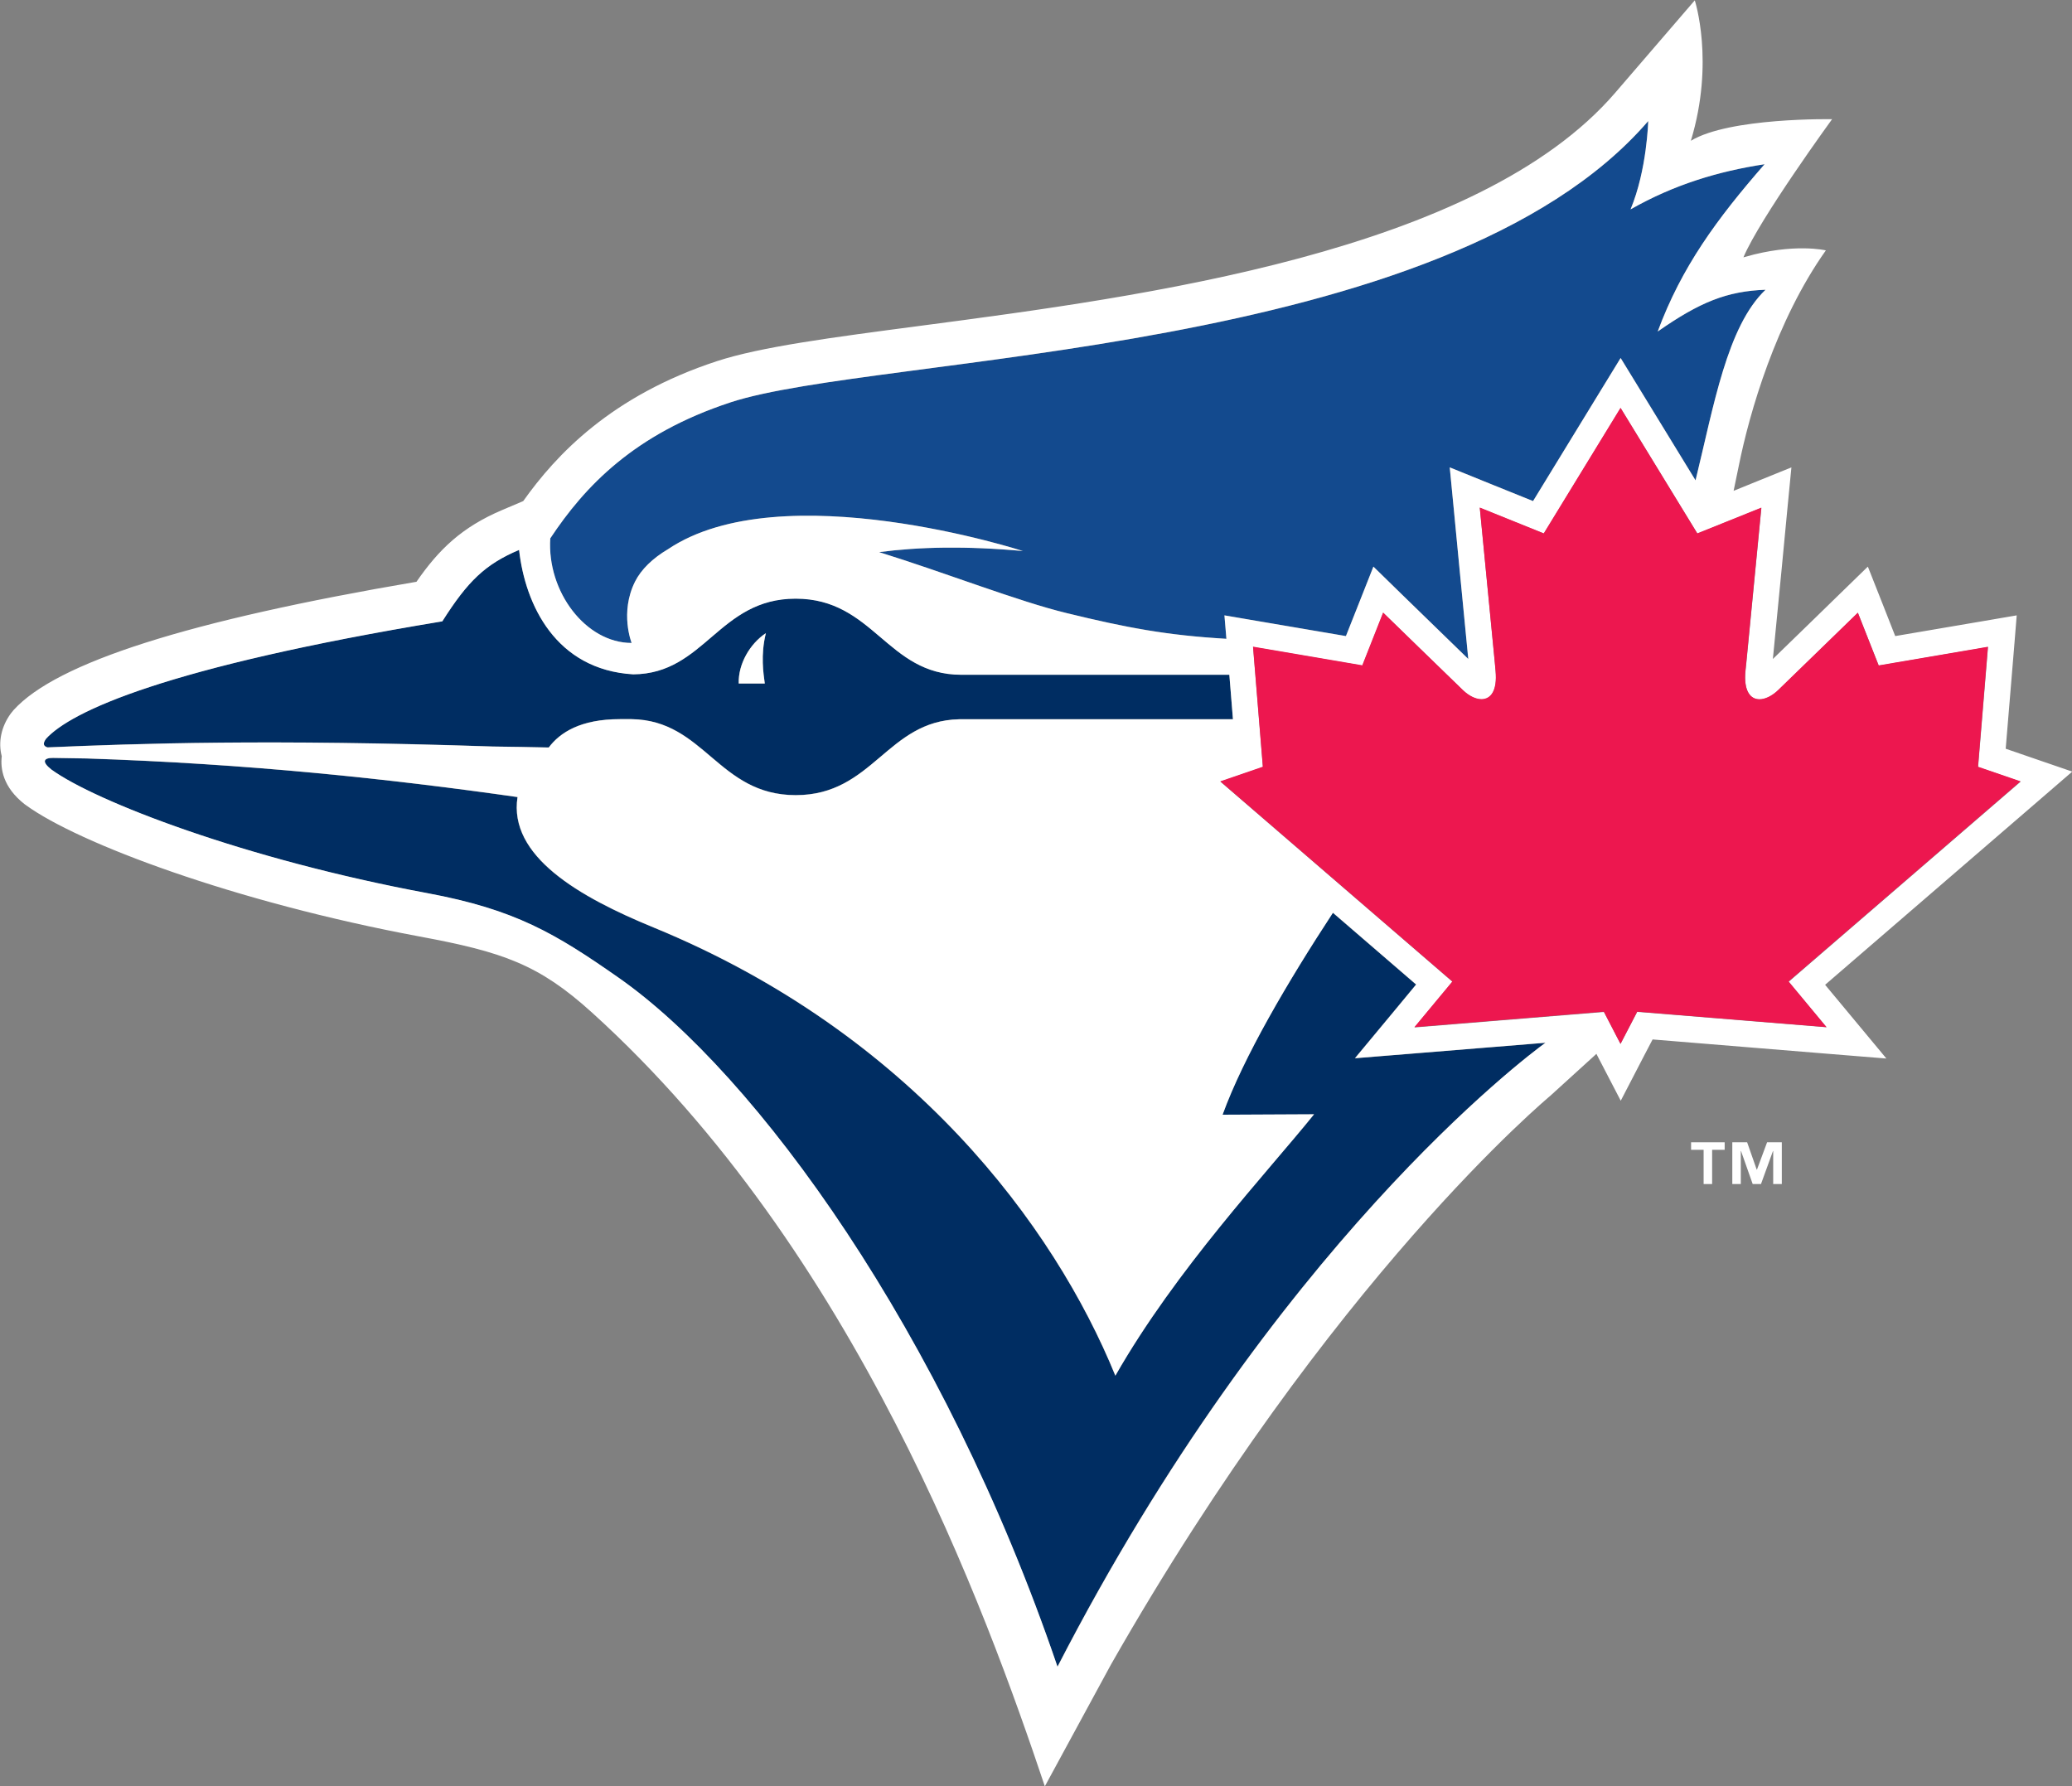 <?xml version="1.0" encoding="UTF-8"?><svg id="Layer_2" xmlns="http://www.w3.org/2000/svg" viewBox="0 0 190 163.78"><rect x="0" y="0" width="190" height="163.78" fill="#808080" stroke="none"/><defs><style>.cls-1{fill:#fff;}.cls-2{fill:#ed174f;}.cls-3{fill:#002d62;}.cls-4{fill:#134a8e;}</style></defs><g id="Layer_1-2"><g id="toronto_blue_jays"><polygon class="cls-1" points="155.07 105.44 156.22 105.44 156.22 108.58 157 108.58 157 105.44 158.15 105.44 158.15 104.75 155.07 104.75 155.07 105.44"/><polygon class="cls-1" points="161.11 107.26 161.09 107.26 160.21 104.75 158.85 104.75 158.85 108.58 159.63 108.58 159.63 105.55 159.65 105.55 160.72 108.58 161.48 108.58 162.58 105.55 162.6 105.55 162.6 108.58 163.39 108.58 163.39 104.75 162.04 104.75 161.11 107.26"/><path class="cls-4" d="M57.92,58.96s-1.1-2.78.31-5.62c.56-1.11,1.62-2.14,3.03-2.98,10.43-7,32.54.17,32.54.17-5.25-.48-9.56-.38-13.19.1,6.17,1.92,12.76,4.52,17.23,5.6,5.5,1.34,9.15,2.02,14.62,2.35l-.18-2.15,3.04.52,8.1,1.38,1.2-3.03,1.32-3.34,2.57,2.51c.06.05,4.03,3.93,6.13,5.96-.37-3.82-1.31-13.54-1.32-13.65l-.38-3.92,3.65,1.48,3.99,1.61,5.99-9.79,2.04-3.33,2.04,3.33,4.83,7.89c1.68-6.85,2.89-14.12,6.42-17.48-3.54.13-6.03,1.13-9.89,3.83,2.19-5.92,5.43-10.31,9.8-15.34-4.24.65-8.3,1.86-12.29,4.14,1.52-3.62,1.62-8.1,1.62-8.1-18.66,21.66-70.69,21.38-84.17,25.8-8.84,2.9-13.37,7.72-16.52,12.47-.31,4.9,3.27,9.59,7.46,9.59Z"/><polygon class="cls-3" points="133.19 90.01 129.71 94.2 133.19 90.01 133.19 90.01"/><path class="cls-3" d="M124.24,97.05l3.64-4.38,1.97-2.38-7.63-6.58c-4.15,6.33-8.19,13.21-10.12,18.52l8.39-.04c-4.31,5.34-12.63,14.18-18.22,23.97-5.59-13.73-18.69-31.4-42.34-41.1-6.85-2.81-13.32-6.54-12.48-11.96-11.85-1.69-24.81-3.06-39.5-3.54-1.12-.02-2.16-.04-3.09-.05-.86,0-1.08.34-.15,1.07,4.03,2.92,17.7,8.21,34.46,11.33,8.06,1.5,11.75,3.71,17.54,7.75,12.6,8.81,29.77,32.43,40.25,63.18,19.85-38.56,42.91-55.87,44.74-57.21l-11.8.96-5.67.46Z"/><path class="cls-3" d="M4.35,68.53c8.41-.36,20.22-.77,40.84-.08,1.74.03,3.46.06,5.13.09,1.04-1.38,2.93-2.6,6.53-2.6h.36s.7,0,.7,0c6.7.09,7.94,6.97,15.06,6.97,7.09,0,8.35-6.82,14.99-6.96.18,0,.38,0,.55,0h24.55s-.33-4.08-.33-4.08h-24.58c-6.82,0-8.03-6.98-15.19-6.98-7.05,0-8.32,6.89-14.89,6.94-7.1-.42-9.91-6.37-10.47-11.41-3.11,1.32-4.7,2.86-7.04,6.55-25.38,4.2-34.07,8.26-36.35,10.78-.34.46-.19.67.14.77ZM70.23,58.06c-.5,2.01-.22,3.73-.1,4.62h-2.39c-.06-1.8,1.01-3.64,2.49-4.62Z"/><path class="cls-1" d="M70.23,58.06c-1.47.98-2.54,2.83-2.49,4.62h2.39c-.12-.89-.4-2.61.1-4.62Z"/><path class="cls-1" d="M190,70.75l-3.93-1.35-2.15-.74.76-9.15.25-3.08-3.04.52-8.1,1.38-1.19-3.03-1.32-3.34-2.58,2.51c-.05.05-4.03,3.93-6.13,5.96.38-3.83,1.32-13.54,1.32-13.65l.38-3.92-3.65,1.48-1.65.67c.16-.78.32-1.55.48-2.32.97-4.82,3.4-13.28,7.98-19.73,0,0-2.93-.7-7.42.6-1.27.36-.1.03-.14.04,1.49-3.55,8.13-12.67,8.13-12.67,0,0-9.41-.17-12.95,1.98,2.2-7.24.36-12.88.36-12.88l-7.3,8.48c-12.6,14.63-43.32,18.68-63.65,21.36-8.22,1.08-14.72,1.94-18.72,3.25-9.68,3.17-14.75,8.59-17.76,12.83l-1.93.82c-3.69,1.57-5.79,3.59-7.86,6.58-20.91,3.56-33,7.41-36.94,11.76l-.26.32c-.88,1.21-1.17,2.62-.83,3.92-.13,1.13.1,2.83,2.1,4.4l.14.1c4.78,3.47,19.04,8.85,36.08,12.03,7.65,1.42,10.93,2.56,15.8,6.97,24.23,21.93,36.14,54.89,41.53,70.96l6.06-11.16c20.25-35.54,40.08-51.97,40.32-52.19l4.2-3.82.11.22,2.12,4.08,2.12-4.09.8-1.53,15.77,1.29,5.67.46-3.64-4.38-1.98-2.38,19.5-16.82,3.15-2.72ZM66.97,36.9c13.48-4.42,65.51-4.15,84.17-25.8,0,0-.11,4.48-1.62,8.1,3.99-2.27,8.04-3.49,12.29-4.14-4.38,5.02-7.61,9.42-9.8,15.34,3.86-2.7,6.35-3.7,9.89-3.83-3.53,3.36-4.74,10.63-6.42,17.48l-4.83-7.89-2.04-3.33-2.04,3.33-5.99,9.79-3.99-1.61-3.65-1.48.38,3.92c0,.11.95,9.83,1.32,13.65-2.1-2.04-6.08-5.91-6.13-5.96l-2.57-2.51-1.32,3.34-1.2,3.03-8.1-1.38-3.04-.52.18,2.15c-5.47-.32-9.12-1.01-14.62-2.35-4.47-1.08-11.06-3.68-17.23-5.6,3.64-.48,7.94-.58,13.19-.1,0,0-22.11-7.17-32.54-.17-1.41.83-2.47,1.86-3.03,2.98-1.42,2.84-.31,5.62-.31,5.62-4.2,0-7.77-4.69-7.46-9.59,3.15-4.75,7.68-9.57,16.52-12.47ZM4.21,67.76c2.28-2.52,10.97-6.58,36.35-10.78,2.34-3.69,3.93-5.23,7.04-6.55.56,5.04,3.37,10.99,10.47,11.41,6.56-.05,7.83-6.94,14.89-6.94,7.16,0,8.37,6.98,15.19,6.98h24.58s.33,4.08.33,4.08h-24.55c-.17,0-.37,0-.55,0-6.64.14-7.9,6.96-14.99,6.96-7.12,0-8.36-6.87-15.06-6.97h-.7s-.36,0-.36,0c-3.6,0-5.5,1.22-6.53,2.6-1.67-.04-3.38-.07-5.13-.09-20.62-.69-32.42-.28-40.84.08-.33-.1-.47-.31-.14-.77ZM96.97,152.83c-10.47-30.74-27.65-54.36-40.25-63.18-5.79-4.05-9.47-6.25-17.54-7.75-16.76-3.12-30.43-8.41-34.46-11.33-.93-.73-.71-1.08.15-1.07.93.01,1.97.03,3.09.05,14.69.48,27.65,1.85,39.5,3.54-.84,5.42,5.63,9.15,12.48,11.96,23.65,9.71,36.75,27.37,42.34,41.1,5.59-9.79,13.91-18.62,18.22-23.97l-8.39.04c1.93-5.31,5.97-12.18,10.12-18.52l7.63,6.58-1.97,2.38-3.64,4.38,5.67-.46,11.8-.96c-1.83,1.33-24.88,18.65-44.74,57.21ZM164.01,90.01l3.48,4.19-17.36-1.41-.74,1.42-.79,1.52h0s-.4-.77-.4-.77h0s-.19-.37-.19-.37l-.93-1.79-9.29.76h-.01s-6.84.56-6.84.56l-1.23.1,3.48-4.19-21.28-18.35,3.9-1.34-.9-11.01,10.02,1.71,1.91-4.84s6.46,6.28,7.32,7.11c.56.53,1.17.83,1.7.83.84,0,1.46-.76,1.29-2.59-.01-.16-.04-.43-.07-.77-.33-3.33-1.38-14.18-1.38-14.21h0s5.87,2.36,5.87,2.36l7.04-11.51h0s7.04,11.51,7.04,11.51l2.69-1.08h0s3.18-1.28,3.18-1.28h0s-1.05,10.88-1.38,14.21c-.03.35-.06.61-.08.77-.17,1.83.45,2.59,1.29,2.59.53,0,1.15-.3,1.7-.83.86-.82,7.32-7.11,7.32-7.11l1.91,4.84,10.02-1.71-.91,11.01,3.9,1.34-21.27,18.35Z"/><path class="cls-2" d="M182.29,59.31l-10.02,1.71-1.91-4.84s-6.46,6.28-7.32,7.11c-.56.53-1.18.83-1.7.83-.84,0-1.46-.76-1.29-2.59.02-.16.04-.43.08-.77.33-3.33,1.37-14.18,1.38-14.21h0s-3.18,1.28-3.18,1.28h0s-2.69,1.08-2.69,1.08l-7.04-11.51h0s-7.04,11.51-7.04,11.51l-5.87-2.37h0s1.05,10.88,1.38,14.21c.03.35.06.61.07.77.17,1.83-.45,2.59-1.29,2.59-.53,0-1.15-.3-1.7-.83-.86-.82-7.32-7.11-7.32-7.11l-1.91,4.84-10.02-1.71.9,11.01-3.9,1.34,21.28,18.35h0s-3.48,4.19-3.48,4.19l1.23-.1,6.84-.56,9.3-.76.93,1.8.19.37.41.78.79-1.52.74-1.43,17.36,1.42-3.48-4.19h0s21.27-18.35,21.27-18.35l-3.9-1.34.91-11.01Z"/></g></g></svg>